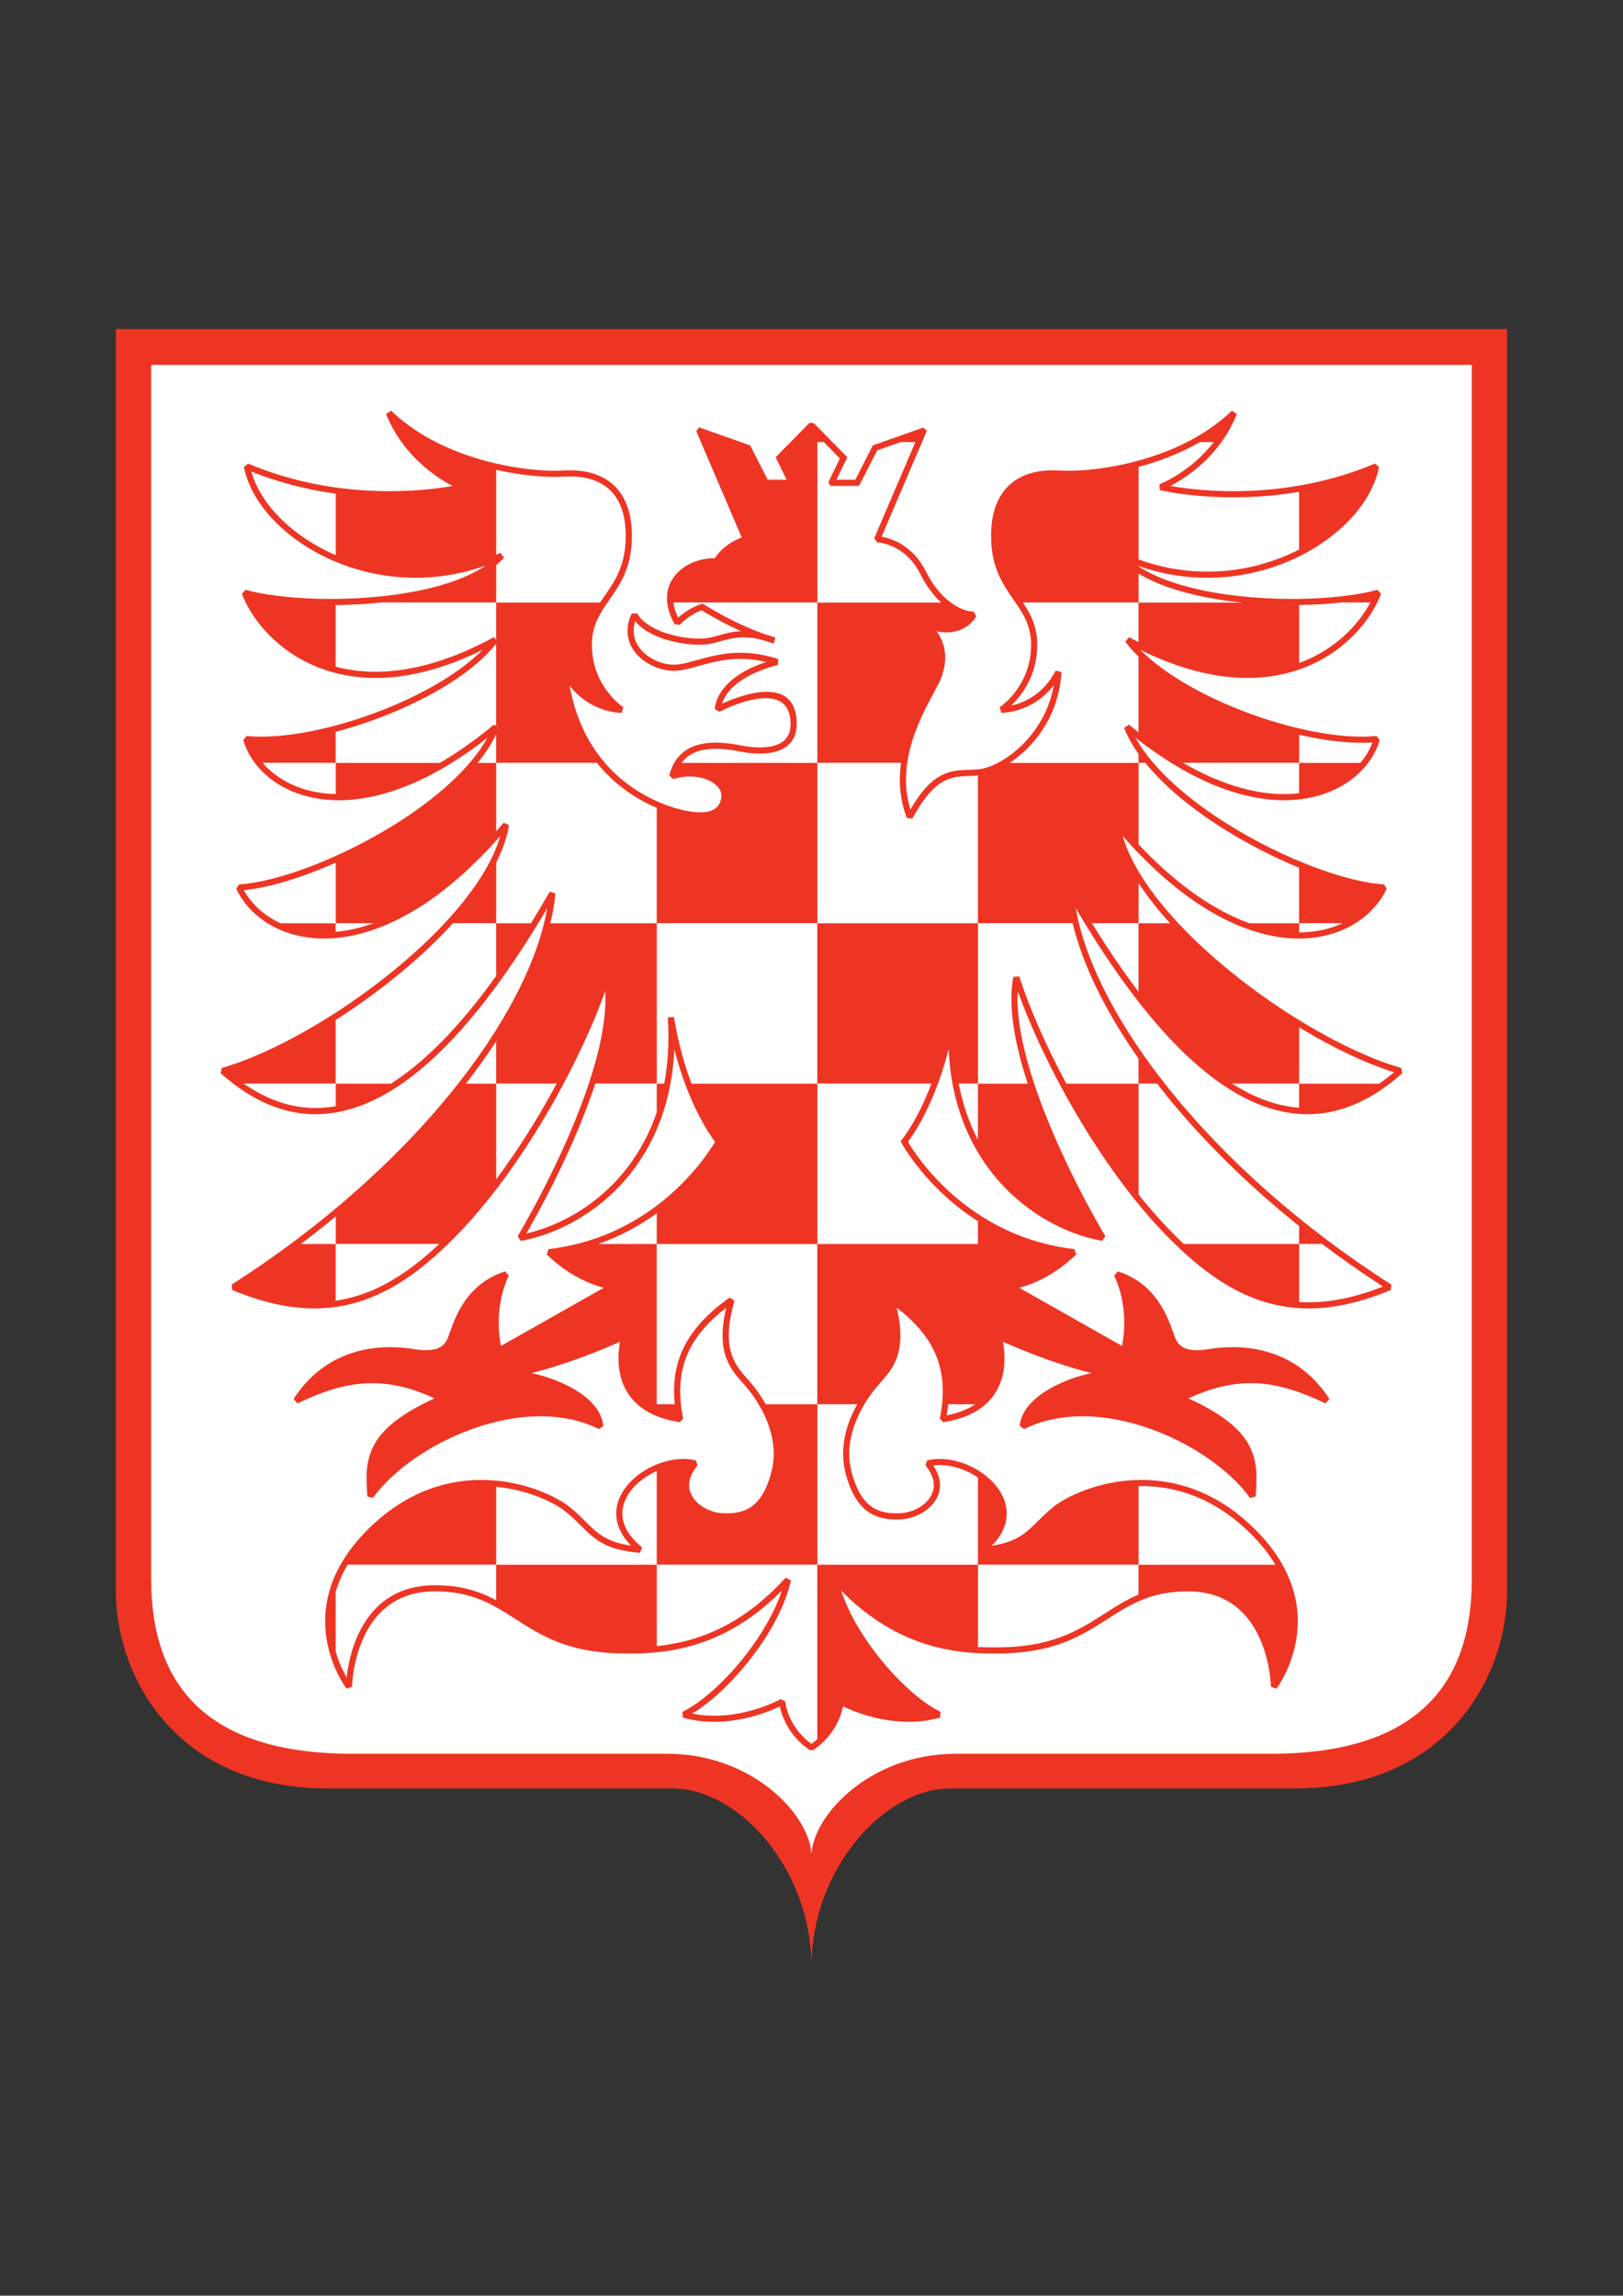 <?xml version="1.0" encoding="UTF-8" standalone="no"?>
<!DOCTYPE svg PUBLIC "-//W3C//DTD SVG 1.1//EN" "http://www.w3.org/Graphics/SVG/1.1/DTD/svg11.dtd">
<svg xmlns="http://www.w3.org/2000/svg" xmlns:xlink="http://www.w3.org/1999/xlink" version="1.1" width="595.22pt" height="842pt" viewBox="0 0 595.22 842">
<rect x="0" y="0" width="595.22" height="842" fill="#333333" stroke="none"/>
<g enable-background="new">
<path transform="matrix(1,0,0,-1,297.603,127.844)" d="M 0 0 L -250.369 0 L -250.369 -455.531 C -250.369 -491.549 -210.023 -523.97 -181.923 -523.97 L -54.41 -523.97 C -27.036 -523.97 4.334 -542.639 2.164 -563.704 C 2.164 -544.864 27.715 -521.806 47.894 -521.806 L 190.536 -521.806 C 223.674 -521.806 249.61 -481.462 249.61 -448.325 L 249.61 1.224 L 0 0 " fill="#ffffff"/>
<path transform="matrix(1,0,0,-1,42.482,120.665)" d="M 0 0 L 0 -462.868 C 0 -494.361 22.178 -535.297 77.811 -535.297 L 204.284 -535.297 C 228.423 -535.297 255.116 -564.798 255.118 -600.69 C 255.12 -564.798 281.813 -535.297 305.959 -535.297 L 432.433 -535.297 C 487.679 -535.297 509.93 -494.929 510.236 -463.526 L 510.236 0 L 0 0 Z M 255.118 -13.173 L 497.296 -13.173 L 497.296 -458.46 C 497.296 -496.482 477.912 -522.577 423.484 -522.577 L 308.056 -522.577 C 276.043 -522.577 255.118 -545.91 255.118 -560.074 C 255.118 -545.91 234.2 -522.577 202.187 -522.577 L 86.754 -522.577 C 32.332 -522.577 12.947 -496.482 12.947 -458.46 L 12.947 -13.173 L 255.118 -13.173 Z M 255.123 -518.938 C 255.895 -518.38 256.604 -517.801 257.258 -517.211 L 257.258 -453.201 L 198.391 -453.201 L 198.391 -483.092 C 205.938 -482.306 212.938 -480.481 219.52 -477.55 C 228.927 -473.363 237.508 -466.908 245.646 -457.991 L 247.58 -458.987 C 245.57 -468.289 239.905 -478.512 233.035 -487.406 C 226.233 -496.212 218.216 -503.748 211.375 -507.817 C 228.216 -511.25 243.799 -502.546 243.847 -502.519 L 245.513 -503.41 C 245.515 -503.436 246.228 -512.508 255.123 -518.938 Z M 316.184 -483.428 C 318.043 -483.522 319.934 -483.559 321.86 -483.537 L 321.883 -483.537 C 342.944 -483.813 353.063 -477.311 362.517 -471.234 C 366.557 -468.638 370.48 -466.118 375.051 -464.201 L 375.051 -453.201 L 316.184 -453.201 L 316.184 -483.428 Z M 425.235 -453.246 C 422.991 -449.479 420.005 -445.624 416.092 -441.746 C 404.906 -430.66 393.037 -425.941 382.195 -424.723 C 379.765 -424.45 377.386 -424.352 375.079 -424.397 L 375.079 -453.246 L 425.235 -453.246 Z M 316.155 -421.259 C 316.004 -421.157 315.853 -421.056 315.7 -420.956 C 310.888 -417.826 304.908 -416.144 299.771 -416.845 C 301.341 -419.147 302.094 -421.362 302.222 -423.425 C 302.34 -425.338 301.923 -427.11 301.118 -428.695 C 300.329 -430.253 299.166 -431.625 297.778 -432.769 C 295.085 -434.989 291.512 -436.362 288.172 -436.57 C 283.759 -436.847 279.602 -436.352 276.017 -433.892 C 272.464 -431.454 269.554 -427.126 267.647 -419.762 C 266.112 -413.843 266.646 -408.161 268.151 -403.114 C 269.108 -399.91 270.456 -396.963 271.913 -394.377 L 257.287 -394.377 L 257.287 -453.243 L 316.155 -453.243 L 316.155 -421.259 Z M 305.264 -394.377 C 305.128 -395.707 304.938 -397.068 304.692 -398.462 C 309.128 -397.598 312.558 -396.16 315.204 -394.377 L 305.264 -394.377 Z M 316.155 -327.254 C 297 -315.038 288.197 -298.642 288.159 -298.572 L 287.794 -297.908 L 288.274 -297.321 C 288.298 -297.291 293.951 -290.459 299.131 -276.741 L 257.287 -276.741 L 257.287 -335.609 L 316.155 -335.609 L 316.155 -327.254 Z M 309.125 -276.741 C 310.59 -284.48 313.028 -291.339 316.155 -297.367 L 316.155 -276.741 L 309.125 -276.741 Z M 334.426 -276.792 C 329.762 -262.534 327.095 -248.453 329.138 -237.618 L 331.315 -237.482 C 335.005 -248.893 341.008 -262.712 348.576 -276.792 L 375.051 -276.792 L 375.051 -267.582 C 362.817 -250.131 354.551 -233.122 350.885 -217.924 L 316.184 -217.924 L 316.184 -276.792 L 334.426 -276.792 Z M 375.075 -317.46 C 378.383 -321.605 381.781 -325.541 385.242 -329.189 C 387.389 -331.451 389.526 -333.593 391.662 -335.609 L 433.943 -335.609 L 433.967 -329.041 C 414.841 -313.714 398.458 -297.401 385.322 -281.179 C 384.124 -279.699 382.954 -278.219 381.809 -276.741 L 375.075 -276.741 L 375.075 -317.46 Z M 433.972 -356.871 C 443.258 -357.462 453.35 -355.692 464.715 -351.199 C 456.933 -346.165 449.47 -340.936 442.349 -335.56 L 433.972 -335.56 L 433.972 -356.871 Z M 357.968 -217.924 C 363.855 -227.497 369.549 -235.838 375.051 -243.08 L 375.051 -217.924 L 357.968 -217.924 Z M 409.294 -276.741 C 414.431 -280 419.33 -282.262 423.99 -283.705 C 427.437 -284.772 430.754 -285.385 433.943 -285.621 L 433.943 -276.741 L 409.294 -276.741 Z M 463.336 -276.792 C 465.248 -275.468 467.063 -274.06 468.782 -272.61 C 458.396 -269.376 446.23 -263.575 433.972 -256.144 L 433.972 -276.792 L 463.336 -276.792 Z M 386.626 -217.973 C 382.198 -213.095 378.288 -208.137 375.075 -203.202 L 375.075 -217.973 L 386.626 -217.973 Z M 375.075 -189.034 C 387.237 -201.951 398.862 -210.372 409.505 -215.366 C 411.649 -216.372 413.753 -217.237 415.812 -217.973 L 433.943 -217.973 L 433.943 -197.598 C 424.898 -193.875 415.46 -189.088 406.643 -183.577 C 395.181 -176.412 384.743 -168.01 377.537 -159.108 L 375.075 -159.108 L 375.075 -189.034 Z M 433.972 -221.313 C 435.125 -221.31 436.253 -221.263 437.356 -221.173 C 442.049 -220.79 446.278 -219.641 449.962 -217.924 L 433.972 -217.924 L 433.972 -221.313 Z M 375.051 -155.834 C 372.844 -152.718 371.055 -149.553 369.776 -146.369 L 371.538 -145.087 C 372.718 -146.067 373.889 -147.014 375.051 -147.93 L 375.051 -120.149 C 373.2 -118.361 371.562 -116.538 370.178 -114.692 L 371.614 -113.031 C 372.77 -113.662 373.916 -114.266 375.051 -114.845 L 375.051 -100.289 L 332.632 -100.289 C 335.519 -104.601 337.918 -109.073 337.918 -115.851 C 337.918 -127.156 332.101 -134.543 328.389 -138.106 C 332.738 -137.178 340.019 -134.287 344.689 -125.281 L 346.813 -125.863 C 346.191 -135.823 342.523 -143.818 337.827 -149.845 C 334.755 -153.788 331.227 -156.891 327.813 -159.156 L 375.051 -159.156 L 375.051 -155.834 Z M 391.372 -159.108 C 398.9 -163.472 405.948 -166.436 412.46 -168.259 C 420.483 -170.506 427.68 -171.015 433.943 -170.278 L 433.943 -159.108 L 391.372 -159.108 Z M 456.381 -159.156 C 456.477 -159.045 456.571 -158.933 456.665 -158.821 C 458.534 -156.571 459.938 -154.137 460.846 -151.656 C 453.115 -152.154 443.762 -151.083 433.972 -148.822 L 433.972 -159.156 L 456.381 -159.156 Z M 433.972 -122.5 C 434.386 -122.349 434.797 -122.194 435.202 -122.035 C 447.342 -117.256 455.569 -108.607 459.888 -100.694 C 459.962 -100.559 460.035 -100.424 460.106 -100.289 L 449.692 -100.289 C 444.858 -100.833 439.533 -101.162 433.972 -101.239 L 433.972 -122.5 Z M 413.086 -100.339 C 410.889 -100.115 408.703 -99.848 406.544 -99.536 C 394.459 -97.791 383.149 -94.631 375.075 -89.713 L 375.075 -100.339 L 413.086 -100.339 Z M 375.075 -84.528 C 378.754 -85.867 382.432 -86.883 386.084 -87.606 C 402.555 -90.866 418.477 -88.153 431.43 -82.13 C 432.281 -81.734 433.119 -81.324 433.943 -80.901 L 433.943 -59.723 C 405.378 -64.568 382.945 -59.117 382.859 -59.096 L 382.714 -56.95 C 382.755 -56.934 393.977 -52.724 402.662 -41.472 L 397.573 -41.472 C 392.619 -44.331 387.427 -46.602 382.283 -48.387 C 379.861 -49.227 377.449 -49.959 375.075 -50.595 L 375.075 -84.528 Z M 316.155 -163.767 C 315.053 -163.864 313.982 -163.902 312.918 -163.94 L 312.914 -163.94 C 306.467 -164.166 300.28 -164.385 292.149 -179.529 L 290.109 -179.397 C 287.423 -172.415 287.07 -165.522 287.961 -159.108 L 257.287 -159.108 L 257.287 -217.973 L 316.155 -217.973 L 316.155 -163.767 Z M 302.693 -100.339 C 300.026 -97.895 297.356 -94.5 295.05 -89.891 C 289.395 -78.592 279.188 -78.233 279.158 -78.232 L 278.154 -76.709 L 293.22 -41.472 L 287.84 -41.472 L 279.219 -44.515 L 272.562 -57.557 L 262.044 -57.557 L 261.313 -56.2 L 265.544 -47.494 L 259.63 -41.472 L 257.287 -41.472 L 257.287 -100.339 L 302.693 -100.339 Z M 204.464 -100.291 C 204.672 -102.013 205.231 -103.884 206.213 -105.892 C 210.729 -101.842 214.8 -100.885 214.812 -100.882 L 215.279 -100.771 L 215.68 -101.028 C 215.713 -101.049 226.109 -107.758 238.07 -111.979 C 239.27 -112.309 240.543 -112.72 241.901 -113.226 L 241.192 -115.359 C 239.924 -114.984 238.663 -114.572 237.419 -114.135 C 230.17 -112.167 225.825 -113.392 221.876 -114.505 C 220.177 -114.985 218.547 -115.445 216.774 -115.657 C 212.865 -116.128 205.985 -115.52 199.951 -113.31 C 196.21 -111.94 192.767 -109.947 190.481 -107.199 C 190.16 -108.202 189.979 -109.167 189.923 -110.091 C 189.766 -112.669 190.575 -114.961 191.971 -116.869 C 193.398 -118.821 195.442 -120.386 197.71 -121.465 C 199.695 -122.411 201.84 -122.978 203.884 -123.102 C 206.588 -123.264 209.655 -122.409 213.187 -121.425 C 220.558 -119.369 229.865 -116.775 242.904 -121.058 L 242.838 -123.217 C 227.315 -127.282 223.331 -134.093 222.31 -137.434 C 228.926 -134.399 249.703 -126.344 249.703 -144.906 C 249.703 -145.831 249.62 -146.687 249.462 -147.476 C 248.815 -150.714 246.953 -152.799 244.454 -154.073 C 242.076 -155.286 239.138 -155.728 236.166 -155.728 C 233.501 -155.728 230.798 -155.374 228.459 -154.906 C 224.644 -154.143 219.44 -153.441 214.869 -154.507 C 211.987 -155.178 209.337 -156.576 207.448 -159.156 L 257.262 -159.156 L 257.262 -100.291 L 204.464 -100.291 Z M 198.367 -175.643 C 191.893 -172.876 183.927 -168.103 177.182 -160.058 C 176.92 -159.746 176.661 -159.429 176.403 -159.108 L 139.501 -159.108 L 139.501 -184.262 C 140.408 -183.229 141.317 -182.17 142.229 -181.086 L 144.198 -181.989 C 143.464 -186.431 141.843 -191.029 139.501 -195.695 L 139.501 -217.973 L 152.248 -217.973 C 154.513 -214.292 156.805 -210.432 159.127 -206.379 L 161.225 -207.044 C 160.888 -210.563 160.259 -214.213 159.35 -217.973 L 198.367 -217.973 L 198.367 -175.643 Z M 177.576 -100.339 C 178.096 -99.562 178.631 -98.791 179.171 -98.013 C 182.828 -92.746 186.723 -87.137 186.985 -77.082 C 187.02 -75.765 186.995 -74.502 186.917 -73.295 C 186.446 -66.105 183.991 -61.362 180.471 -58.403 C 176.944 -55.438 172.305 -54.213 167.496 -54.087 C 166.471 -54.06 165.422 -54.084 164.362 -54.153 C 159.028 -54.5 149.846 -53.987 139.501 -51.661 L 139.501 -82.801 C 140.018 -82.576 140.535 -82.345 141.052 -82.107 L 142.365 -83.874 C 141.507 -84.84 140.549 -85.76 139.501 -86.636 L 139.501 -100.339 L 177.576 -100.339 Z M 80.658 -60.392 C 70.949 -59.06 60.396 -56.579 49.681 -52.282 C 50.12 -53.849 50.699 -55.411 51.411 -56.957 C 55.969 -66.855 65.906 -76.128 78.813 -82.13 C 79.421 -82.413 80.037 -82.689 80.658 -82.957 L 80.658 -60.392 Z M 97.638 -100.289 C 91.961 -100.885 86.2 -101.193 80.603 -101.247 L 80.603 -123.864 C 91.994 -126.909 106.271 -126.613 123.448 -120.082 C 128.283 -118.244 133.343 -115.914 138.626 -113.031 L 139.47 -114.007 L 139.47 -100.289 L 97.638 -100.289 Z M 139.47 -115.459 C 131.503 -125.538 116.132 -134.88 99.368 -141.557 C 93.208 -144.01 86.853 -146.106 80.603 -147.75 L 80.603 -159.108 L 53.823 -159.108 C 57.63 -163.564 63.28 -167.275 70.535 -169.191 C 73.625 -170.007 77.006 -170.496 80.658 -170.58 L 80.658 -159.156 L 118.788 -159.156 C 125.102 -155.502 131.753 -150.864 138.707 -145.087 L 139.47 -145.642 L 139.47 -115.459 Z M 139.47 -148.637 C 137.772 -152.19 135.462 -155.71 132.667 -159.156 L 139.47 -159.156 L 139.47 -148.637 Z M 80.658 -195.733 C 68.113 -201.295 56.005 -204.957 46.956 -205.836 C 48.516 -208.66 50.666 -211.277 53.338 -213.523 C 55.389 -215.249 57.749 -216.756 60.386 -217.973 L 80.603 -217.973 L 80.603 -221.118 C 84.974 -220.719 89.646 -219.695 94.568 -217.924 L 80.658 -217.924 L 80.658 -195.733 Z M 123.657 -217.924 C 119.053 -223.002 113.89 -227.995 108.376 -232.787 C 99.723 -240.307 90.196 -247.343 80.603 -253.45 L 80.603 -276.741 L 46.833 -276.741 C 55.945 -283.069 67.237 -287.465 80.658 -285.07 L 80.658 -276.792 L 100.868 -276.792 C 112.514 -269.424 125.383 -256.939 139.47 -237.282 L 139.47 -217.924 L 123.657 -217.924 Z M 139.47 -261.254 C 136.13 -266.392 132.433 -271.583 128.398 -276.792 L 139.47 -276.792 L 139.47 -261.254 Z M 80.658 -325.475 C 76.518 -328.901 72.241 -332.283 67.833 -335.609 L 80.608 -335.609 L 80.608 -356.417 C 83.181 -356.039 85.695 -355.476 88.16 -354.733 C 98.894 -351.501 108.759 -344.88 118.629 -335.56 L 80.658 -335.56 L 80.658 -325.475 Z M 139.501 -311.841 C 145.375 -303.977 150.905 -295.536 155.926 -286.997 C 157.934 -283.583 159.859 -280.155 161.693 -276.741 L 139.501 -276.741 L 139.501 -311.841 Z M 175.835 -276.741 L 175.59 -277.486 C 168.571 -298.66 157.236 -320.166 150.561 -331.756 C 163.787 -328.72 179.23 -320.017 189.852 -304.462 C 193.267 -299.46 196.183 -293.746 198.367 -287.283 L 198.367 -276.741 L 175.835 -276.741 Z M 201.107 -276.792 C 202.491 -269.507 203.012 -261.442 202.431 -252.555 L 204.665 -252.304 C 206.262 -262.06 208.641 -270.217 211.127 -276.792 L 257.258 -276.792 L 257.258 -217.924 L 198.391 -217.924 L 198.391 -276.792 L 201.107 -276.792 Z M 198.367 -324.335 C 192.412 -328.658 185.278 -332.681 176.907 -335.609 L 198.367 -335.609 L 198.367 -394.377 L 204.98 -394.377 C 204.215 -386.917 205.171 -380.437 207.795 -374.592 C 211.057 -367.327 216.874 -361.096 225.147 -355.224 L 226.879 -356.457 C 221.748 -373.965 227.122 -380.019 231.536 -384.992 C 231.951 -385.46 232.359 -385.919 232.681 -386.295 C 234.316 -388.204 236.415 -390.978 238.328 -394.377 L 257.258 -394.377 L 257.258 -335.609 L 198.367 -335.609 L 198.367 -324.335 Z M 198.367 -418.883 C 197.04 -419.473 195.755 -420.168 194.543 -420.956 C 191.806 -422.737 189.459 -424.983 187.879 -427.52 C 186.336 -429.996 185.53 -432.75 185.821 -435.608 C 186.191 -439.243 188.341 -443.105 193.007 -446.875 L 192.214 -448.875 C 179.551 -447.871 175.548 -443.877 170.554 -438.895 C 168.907 -437.252 167.145 -435.495 164.899 -433.712 C 160.833 -430.483 151.373 -425.8 139.501 -424.649 L 139.501 -453.243 L 198.367 -453.243 L 198.367 -418.883 Z M 85.035 -453.201 C 82.983 -456.637 81.551 -459.999 80.603 -463.239 L 80.603 -485.016 C 81.783 -489.157 83.406 -492.449 84.635 -494.585 C 85.661 -485.44 90.816 -460.989 116.641 -460.767 C 126.558 -460.682 133.422 -463.022 139.47 -466.244 L 139.47 -453.201 L 85.035 -453.201 Z M 266.718 -505.21 C 266.045 -508.436 263.686 -515.852 255.753 -521.241 L 254.493 -521.241 C 246.559 -515.852 244.198 -508.436 243.523 -505.21 C 238.914 -507.43 223.654 -513.786 207.959 -509.304 L 207.783 -507.206 C 214.822 -503.82 223.76 -495.734 231.255 -486.031 C 236.898 -478.725 241.7 -470.524 244.223 -462.753 C 236.79 -470.242 228.95 -475.814 220.437 -479.604 C 210.734 -483.923 200.178 -485.917 188.372 -485.785 C 166.644 -486.067 156.235 -479.379 146.51 -473.13 C 138.295 -467.851 130.581 -462.895 116.658 -463.014 C 87.135 -463.268 86.631 -497.939 86.628 -498.038 L 84.601 -498.686 C 84.539 -498.603 62.54 -469.9 92.566 -440.151 C 104.167 -428.652 116.51 -423.753 127.8 -422.485 C 145.554 -420.49 160.727 -427.524 166.301 -431.949 C 168.631 -433.799 170.444 -435.608 172.14 -437.3 C 176.324 -441.474 179.766 -444.906 188.965 -446.248 C 185.579 -442.793 183.931 -439.248 183.582 -435.829 C 183.237 -432.44 184.173 -429.209 185.967 -426.33 C 187.724 -423.51 190.311 -421.026 193.318 -419.07 C 199.16 -415.27 206.643 -413.442 212.733 -414.989 L 213.324 -416.795 C 211.315 -419.231 210.395 -421.511 210.268 -423.562 C 210.175 -425.055 210.502 -426.44 211.131 -427.681 C 211.775 -428.951 212.734 -430.08 213.886 -431.03 C 216.218 -432.954 219.313 -434.144 222.204 -434.323 L 222.209 -434.323 C 226.173 -434.572 229.868 -434.152 232.957 -432.033 C 236.078 -429.891 238.664 -425.972 240.42 -419.198 C 241.836 -413.735 241.333 -408.46 239.931 -403.76 C 237.83 -396.717 233.716 -390.962 230.971 -387.758 C 230.563 -387.282 230.21 -386.885 229.852 -386.481 C 225.344 -381.402 219.914 -375.28 223.879 -358.958 C 217.289 -364.038 212.588 -369.406 209.849 -375.509 C 206.773 -382.357 206.145 -390.187 208.061 -399.632 L 206.788 -400.963 C 182.226 -397.131 183.637 -378.103 184.912 -371.462 C 179.798 -373.739 166.1 -379.556 152.415 -382.956 C 157.355 -383.969 163.195 -385.989 168.086 -388.868 C 173.804 -392.234 178.289 -396.798 178.766 -402.376 L 177.145 -403.478 C 164.43 -397.18 149.066 -397.749 134.758 -402.104 C 117.587 -407.331 101.984 -417.982 94.276 -428.776 L 92.236 -428.208 C 91.696 -421.08 91.498 -414.885 94.963 -408.846 C 98.195 -403.214 104.592 -397.855 116.869 -392.221 C 107.51 -387.872 99.375 -386.293 91.615 -386.71 C 83.254 -387.16 75.267 -389.936 66.617 -394.066 L 65.185 -392.44 C 72.047 -381.811 81.003 -376.898 89.286 -374.81 C 97.525 -372.733 105.086 -373.469 109.233 -374.137 C 113.093 -374.759 115.797 -374.647 117.725 -373.983 C 119.512 -373.369 120.631 -372.246 121.416 -370.784 C 121.693 -370.271 122.022 -369.339 122.438 -368.161 C 124.558 -362.152 128.797 -350.144 142.744 -345.643 L 144.106 -347.194 C 138.964 -358.097 140.464 -369.143 141.234 -372.998 L 178.934 -351.659 C 174.594 -350.521 166.223 -347.431 158.013 -339.407 L 158.67 -337.482 C 197.925 -332.965 216.954 -302.9 219.744 -298.127 C 217.742 -295.467 209.87 -284.129 204.818 -264.124 C 204.062 -281.325 198.985 -295.078 191.711 -305.731 C 180.052 -322.804 162.744 -331.898 148.525 -334.469 L 147.357 -332.794 C 153.73 -321.961 166.037 -299.165 173.457 -276.78 C 177.472 -264.669 180.053 -252.695 179.47 -242.857 C 174.667 -256.309 167.125 -272.387 157.865 -288.134 C 148.787 -303.572 138.053 -318.701 126.628 -330.74 C 114.328 -343.704 102.267 -352.839 88.804 -356.893 C 75.303 -360.959 60.465 -359.904 42.669 -352.467 L 42.497 -350.48 C 75.745 -329.241 103.233 -304.392 123.18 -279.759 C 142.49 -255.914 154.71 -232.307 158.219 -212.426 C 130.488 -259.449 106.671 -279.74 86.914 -285.856 C 66.231 -292.258 50.049 -283.245 38.424 -272.96 L 38.861 -271.034 C 58.522 -265.417 85.417 -249.759 106.904 -231.086 C 123.441 -216.715 136.74 -200.596 140.98 -185.979 C 127.104 -201.741 113.798 -211.718 101.703 -217.395 C 90.948 -222.444 81.137 -224.106 72.716 -223.42 C 64.226 -222.729 57.135 -219.651 51.893 -215.242 C 48.51 -212.397 45.897 -208.997 44.173 -205.323 L 45.124 -203.724 C 59.286 -202.874 82.423 -194.156 102.411 -181.664 C 117.01 -172.539 129.886 -161.426 136.264 -149.946 C 122.308 -160.883 109.585 -167.295 98.387 -170.429 C 87.359 -173.516 77.79 -173.435 69.962 -171.368 C 62.074 -169.284 55.945 -165.181 51.855 -160.259 C 49.385 -157.286 47.656 -154.014 46.73 -150.705 L 47.92 -149.281 C 61.435 -150.606 80.781 -146.541 98.54 -139.468 C 112.897 -133.75 126.177 -126.082 134.443 -117.733 C 130.938 -119.456 127.537 -120.935 124.241 -122.188 C 103.541 -130.059 86.858 -129.109 74.216 -124.131 C 61.526 -119.135 52.913 -110.073 48.385 -101.775 C 47.519 -100.188 46.801 -98.631 46.234 -97.138 L 47.587 -95.658 C 60.108 -99.15 82.895 -100.266 103.384 -97.306 C 116.067 -95.474 127.826 -92.091 135.621 -86.759 C 131.935 -88.083 128.25 -89.094 124.593 -89.818 C 107.623 -93.177 91.217 -90.381 77.87 -84.174 C 64.478 -77.947 54.141 -68.267 49.367 -57.899 C 48.262 -55.499 47.452 -53.063 46.969 -50.624 L 48.512 -49.372 C 81.516 -63.302 113.367 -59.377 123.522 -57.573 C 117.687 -54.559 105.333 -46.636 99.12 -31.198 L 100.944 -29.968 C 108.972 -37.682 118.913 -42.87 128.69 -46.263 C 143.11 -51.266 157.149 -52.366 164.221 -51.906 C 165.317 -51.834 166.429 -51.81 167.549 -51.839 C 172.826 -51.978 177.953 -53.353 181.916 -56.685 C 185.886 -60.022 188.648 -65.278 189.164 -73.153 C 189.245 -74.398 189.27 -75.724 189.232 -77.134 C 188.952 -87.869 184.862 -93.759 181.022 -99.291 C 177.702 -104.073 174.578 -108.573 174.578 -115.851 C 174.578 -131.211 186.081 -138.706 186.113 -138.727 L 185.497 -140.79 C 185.461 -140.79 174.297 -141.003 166.426 -130.828 C 168.612 -142.955 173.328 -151.956 178.909 -158.613 C 189.238 -170.932 202.533 -175.256 208.248 -176.523 C 209.769 -176.861 211.191 -177.087 212.509 -177.201 C 215.326 -177.444 217.537 -177.152 219.115 -176.337 C 220.578 -175.582 221.513 -174.339 221.895 -172.622 C 221.969 -172.29 222.024 -171.916 222.06 -171.502 C 222.109 -170.935 222.043 -170.381 221.877 -169.852 L 221.877 -169.848 C 221.435 -168.445 220.276 -167.172 218.635 -166.182 C 216.906 -165.139 214.661 -164.426 212.146 -164.207 C 209.733 -163.996 207.084 -164.242 204.416 -165.083 L 202.989 -163.748 C 204.68 -156.692 209.201 -153.514 214.357 -152.312 C 219.338 -151.151 224.866 -151.887 228.9 -152.694 C 231.112 -153.136 233.664 -153.472 236.166 -153.472 C 238.821 -153.472 241.409 -153.096 243.432 -152.064 C 245.337 -151.093 246.757 -149.503 247.25 -147.035 C 247.379 -146.391 247.447 -145.682 247.447 -144.906 C 247.447 -126.62 221.425 -140.366 221.35 -140.405 L 219.702 -139.404 C 219.702 -139.371 219.463 -128.421 238.51 -122.149 C 227.998 -119.631 220.143 -121.82 213.786 -123.593 C 210.059 -124.631 206.823 -125.534 203.752 -125.349 C 201.42 -125.208 198.985 -124.567 196.745 -123.501 L 196.74 -123.501 C 194.158 -122.272 191.814 -120.469 190.155 -118.2 C 188.464 -115.887 187.485 -113.103 187.676 -109.958 C 187.783 -108.193 188.26 -106.324 189.187 -104.375 L 191.179 -104.291 C 193.019 -107.459 196.661 -109.706 200.727 -111.195 C 206.417 -113.28 212.865 -113.858 216.51 -113.418 C 218.118 -113.226 219.661 -112.791 221.268 -112.338 C 223.642 -111.668 226.149 -110.961 229.266 -110.841 C 222.072 -107.584 216.45 -104.166 214.895 -103.195 C 213.721 -103.573 210.336 -104.902 206.707 -108.531 L 204.927 -108.284 C 202.801 -104.512 201.989 -101.085 202.138 -98.069 C 202.267 -95.458 203.114 -93.167 204.455 -91.232 C 205.785 -89.315 207.594 -87.756 209.663 -86.59 C 212.661 -84.9 216.228 -84.026 219.679 -84.074 C 222.502 -79.592 227.309 -77.306 229.53 -76.444 L 212.866 -37.47 L 213.886 -36.077 L 232.627 -42.692 L 239.058 -55.301 L 245.995 -55.301 L 241.985 -47.05 L 254.398 -34.411 L 255.979 -34.544 L 268.261 -47.05 L 264.252 -55.301 L 271.183 -55.301 L 277.618 -42.692 L 296.107 -36.166 L 297.456 -37.291 L 280.828 -76.18 C 284.199 -76.779 292.211 -79.2 297.059 -88.886 C 299.5 -93.766 302.352 -97.179 305.136 -99.49 C 308.843 -102.567 312.38 -103.664 314.607 -103.664 L 315.568 -105.378 C 313.557 -108.669 310.511 -110.487 307.168 -111.076 C 305.171 -111.428 303.068 -111.336 301.021 -110.854 C 302.518 -112.921 303.423 -115.073 303.855 -117.266 C 304.555 -120.813 304.003 -124.427 302.711 -127.933 C 302.222 -129.263 301.228 -131.105 299.987 -133.405 C 295.067 -142.521 286.119 -159.106 291.398 -176.252 C 299.553 -162.164 306.066 -161.931 312.839 -161.693 C 314.192 -161.645 315.558 -161.597 316.917 -161.425 L 316.921 -161.421 C 321.626 -160.833 329.778 -156.517 336.055 -148.461 C 339.708 -143.774 342.703 -137.825 343.984 -130.615 C 336.105 -141.008 324.786 -140.79 324.75 -140.79 L 324.133 -138.727 C 324.166 -138.706 335.662 -131.211 335.662 -115.851 C 335.662 -108.571 332.539 -104.071 329.219 -99.289 C 325.38 -93.757 321.291 -87.867 321.007 -77.134 C 320.971 -75.727 320.995 -74.404 321.076 -73.162 C 321.592 -65.282 324.355 -60.023 328.327 -56.684 C 332.292 -53.351 337.422 -51.977 342.703 -51.839 C 343.82 -51.81 344.93 -51.835 346.023 -51.906 C 353.097 -52.366 367.132 -51.266 381.552 -46.263 C 391.33 -42.871 401.272 -37.682 409.303 -29.968 L 411.127 -31.198 C 404.908 -46.636 392.554 -54.559 386.718 -57.573 C 396.874 -59.377 428.73 -63.302 461.733 -49.372 L 463.275 -50.624 C 462.793 -53.063 461.983 -55.5 460.878 -57.9 C 456.103 -68.268 445.766 -77.947 432.373 -84.174 C 419.026 -90.381 402.62 -93.177 385.652 -89.818 C 381.996 -89.094 378.311 -88.084 374.626 -86.76 C 382.42 -92.091 394.179 -95.475 406.862 -97.307 C 427.349 -100.266 450.135 -99.15 462.658 -95.658 L 464.011 -97.143 C 463.448 -98.624 462.731 -100.177 461.862 -101.769 C 457.332 -110.069 448.717 -119.135 436.022 -124.132 C 423.374 -129.112 406.681 -130.06 385.97 -122.179 C 382.687 -120.93 379.296 -119.454 375.797 -117.734 C 384.064 -126.083 397.344 -133.751 411.702 -139.469 C 429.461 -146.542 448.808 -150.606 462.327 -149.281 L 463.517 -150.705 C 462.59 -154.013 460.862 -157.285 458.392 -160.258 C 454.302 -165.181 448.172 -169.285 440.282 -171.368 C 432.453 -173.435 422.882 -173.516 411.852 -170.427 C 400.656 -167.293 387.934 -160.881 373.981 -149.946 C 380.359 -161.426 393.234 -172.54 407.833 -181.664 C 427.819 -194.156 450.954 -202.874 465.115 -203.724 L 466.067 -205.323 C 464.344 -208.997 461.731 -212.397 458.349 -215.242 C 453.108 -219.651 446.02 -222.727 437.533 -223.42 C 429.114 -224.107 419.306 -222.446 408.554 -217.402 C 396.454 -211.725 383.143 -201.747 369.259 -185.979 C 373.498 -200.595 386.796 -216.714 403.334 -231.086 C 424.822 -249.759 451.717 -265.417 471.379 -271.034 L 471.815 -272.96 C 460.194 -283.245 444.013 -292.258 423.329 -285.856 C 403.572 -279.74 379.755 -259.45 352.028 -212.427 C 355.537 -232.307 367.757 -255.914 387.067 -279.76 C 407.014 -304.392 434.502 -329.241 467.75 -350.48 L 467.578 -352.467 C 449.781 -359.904 434.941 -360.959 421.439 -356.893 C 407.974 -352.839 395.912 -343.704 383.612 -330.74 C 372.187 -318.699 361.452 -303.567 352.373 -288.127 C 343.115 -272.384 335.573 -256.309 330.771 -242.859 C 330.19 -252.697 332.773 -264.672 336.789 -276.783 C 344.21 -299.167 356.516 -321.961 362.89 -332.794 L 361.722 -334.469 C 347.502 -331.898 330.194 -322.805 318.534 -305.732 C 311.258 -295.078 306.179 -281.322 305.422 -264.119 C 300.37 -284.126 292.497 -295.468 290.495 -298.126 C 293.285 -302.9 312.314 -332.965 351.575 -337.482 L 352.232 -339.407 C 344.021 -347.431 335.651 -350.521 331.311 -351.659 L 369.007 -372.999 C 369.778 -369.143 371.282 -358.098 366.134 -347.194 L 367.495 -345.643 C 381.44 -350.143 385.678 -362.147 387.8 -368.157 C 388.217 -369.337 388.547 -370.27 388.824 -370.784 C 389.611 -372.246 390.73 -373.369 392.516 -373.983 C 394.443 -374.646 397.146 -374.759 401.005 -374.137 C 405.152 -373.469 412.716 -372.733 420.955 -374.81 C 429.239 -376.898 438.195 -381.811 445.054 -392.44 L 443.622 -394.066 C 434.972 -389.936 426.987 -387.16 418.628 -386.71 C 410.869 -386.293 402.736 -387.872 393.376 -392.221 C 405.653 -397.855 412.05 -403.214 415.282 -408.846 C 418.747 -414.885 418.549 -421.08 418.009 -428.208 L 415.969 -428.776 C 408.261 -417.982 392.656 -407.331 375.485 -402.104 C 361.176 -397.749 345.812 -397.18 333.1 -403.478 L 331.478 -402.376 C 331.953 -396.798 336.438 -392.234 342.156 -388.868 C 347.048 -385.989 352.889 -383.969 357.83 -382.956 C 344.144 -379.556 330.444 -373.739 325.328 -371.462 C 326.605 -378.103 328.021 -397.131 303.457 -400.963 L 302.184 -399.632 C 304.098 -390.187 303.469 -382.358 300.394 -375.509 C 297.654 -369.407 292.953 -364.038 286.362 -358.958 C 290.328 -375.271 284.901 -381.395 280.399 -386.473 C 280.038 -386.879 279.682 -387.281 279.274 -387.758 C 276.526 -390.962 272.412 -396.716 270.311 -403.758 C 268.909 -408.458 268.407 -413.734 269.825 -419.198 C 271.579 -425.972 274.165 -429.891 277.286 -432.033 C 280.374 -434.152 284.07 -434.572 288.031 -434.323 L 288.035 -434.323 C 290.925 -434.144 294.018 -432.955 296.35 -431.033 C 297.504 -430.082 298.465 -428.952 299.109 -427.681 C 299.74 -426.439 300.067 -425.052 299.975 -423.558 C 299.847 -421.508 298.929 -419.229 296.923 -416.795 L 297.513 -414.989 C 303.601 -413.441 311.083 -415.27 316.925 -419.07 C 319.932 -421.027 322.52 -423.51 324.277 -426.33 C 326.072 -429.209 327.008 -432.44 326.663 -435.829 C 326.315 -439.248 324.666 -442.793 321.282 -446.248 C 330.476 -444.906 333.916 -441.477 338.098 -437.305 C 339.796 -435.612 341.611 -433.801 343.944 -431.949 C 349.515 -427.524 364.686 -420.49 382.442 -422.485 C 393.731 -423.753 406.076 -428.651 417.678 -440.151 C 447.699 -469.9 425.707 -498.603 425.645 -498.686 L 423.618 -498.038 C 423.616 -497.939 423.105 -463.268 393.581 -463.014 C 379.659 -462.895 371.947 -467.851 363.734 -473.129 C 354.008 -479.379 343.601 -486.067 321.867 -485.785 C 310.061 -485.917 299.507 -483.923 289.804 -479.604 C 281.291 -475.814 273.451 -470.241 266.015 -462.752 C 268.539 -470.524 273.342 -478.727 278.987 -486.034 C 286.482 -495.735 295.421 -503.82 302.462 -507.206 L 302.286 -509.304 C 286.587 -513.786 271.328 -507.43 266.718 -505.21 " fill="#ee3524"/>
</g>
</svg>
